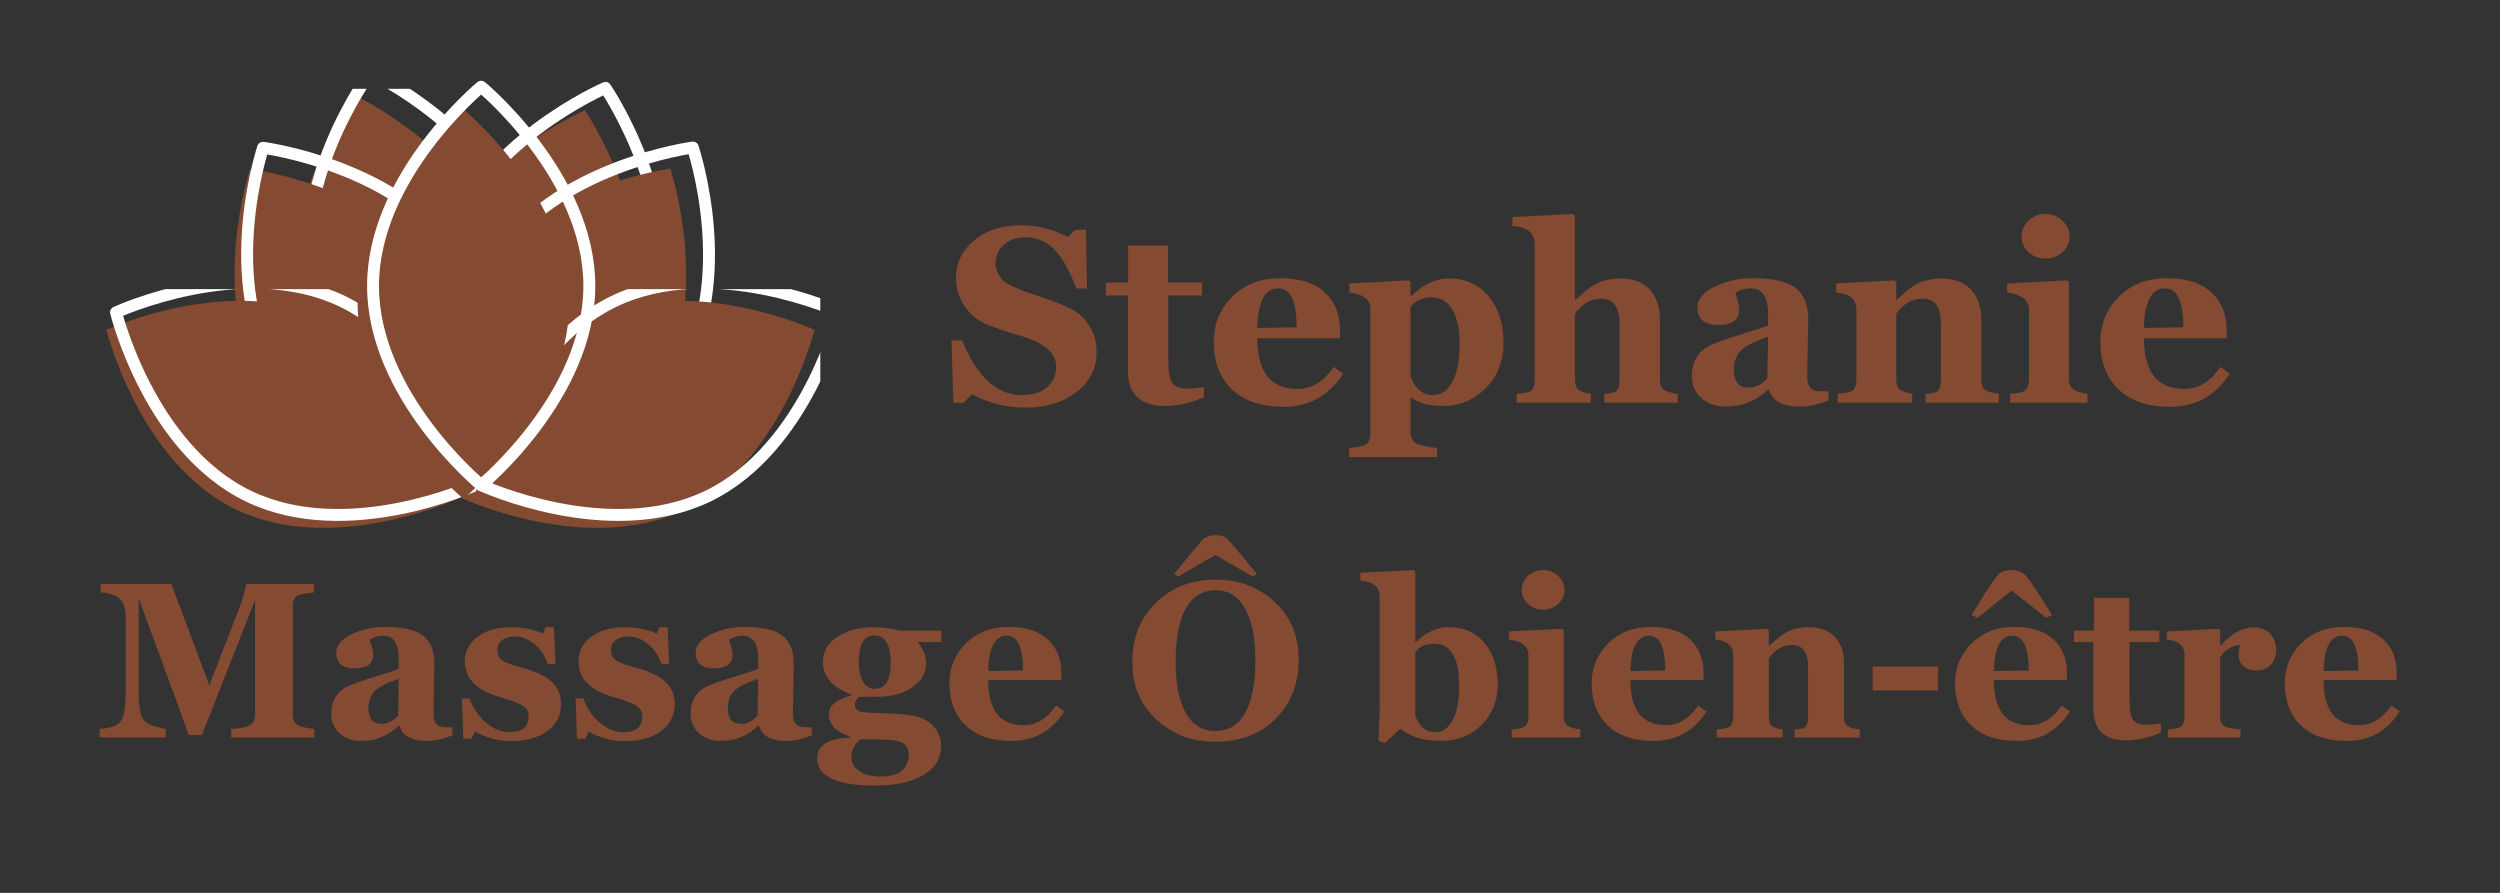 <svg xmlns="http://www.w3.org/2000/svg" xmlns:xlink="http://www.w3.org/1999/xlink" width="196" zoomAndPan="magnify" viewBox="0 0 147 52.5" height="70" preserveAspectRatio="xMidYMid meet" version="1.0"><rect x="0" y="0" width="147" height="52.5" fill="#333333" stroke="none"/><defs><g/><clipPath id="0132d80250"><path d="M 17 5.223 L 31 5.223 L 31 28 L 17 28 Z M 17 5.223 " clip-rule="nonzero"/></clipPath><clipPath id="d27bba6660"><path d="M 16 5.223 L 31 5.223 L 31 29 L 16 29 Z M 16 5.223 " clip-rule="nonzero"/></clipPath><clipPath id="50fef81bd6"><path d="M 26 17 L 48.234 17 L 48.234 32 L 26 32 Z M 26 17 " clip-rule="nonzero"/></clipPath><clipPath id="96eb629677"><path d="M 5.887 17 L 28 17 L 28 32 L 5.887 32 Z M 5.887 17 " clip-rule="nonzero"/></clipPath></defs><g clip-path="url(#0132d80250)"><path fill="#844b32" d="M 17.641 18.234 C 19.188 24.371 26.469 27.824 26.469 27.824 C 26.469 27.824 31.242 21.332 29.695 15.199 C 28.152 9.062 20.871 5.609 20.871 5.609 C 20.871 5.609 16.098 12.102 17.641 18.234 " fill-opacity="1" fill-rule="nonzero"/></g><g clip-path="url(#d27bba6660)"><path stroke-linecap="round" transform="matrix(0.022, 0, 0, -0.022, -18.437, 64.19)" fill="none" stroke-linejoin="round" d="M 1677.43 2136.742 C 1749.352 1851.413 2087.896 1690.859 2087.896 1690.859 C 2087.896 1690.859 2309.838 1992.715 2237.916 2277.862 C 2166.175 2563.19 1827.631 2723.744 1827.631 2723.744 C 1827.631 2723.744 1605.689 2421.888 1677.43 2136.742 Z M 1677.43 2136.742 " stroke="#ffffff" stroke-width="31.837" stroke-opacity="1" stroke-miterlimit="10"/></g><path fill="#844b32" d="M 25.223 15.75 C 23.457 21.824 27.992 28.484 27.992 28.484 C 27.992 28.484 35.395 25.297 37.16 19.227 C 38.93 13.152 34.391 6.488 34.391 6.488 C 34.391 6.488 26.992 9.676 25.223 15.75 " fill-opacity="1" fill-rule="nonzero"/><path stroke-linecap="round" transform="matrix(0.022, 0, 0, -0.022, -18.437, 64.19)" fill="none" stroke-linejoin="round" d="M 2029.958 2252.253 C 1947.865 1969.831 2158.728 1660.165 2158.728 1660.165 C 2158.728 1660.165 2502.902 1808.369 2584.995 2090.61 C 2667.27 2373.032 2456.225 2682.879 2456.225 2682.879 C 2456.225 2682.879 2112.233 2534.676 2029.958 2252.253 Z M 2029.958 2252.253 " stroke="#ffffff" stroke-width="31.837" stroke-opacity="1" stroke-miterlimit="10"/><path fill="#844b32" d="M 38.613 22.926 C 35.262 28.289 27.273 29.348 27.273 29.348 C 27.273 29.348 24.719 21.703 28.07 16.34 C 31.426 10.973 39.414 9.918 39.414 9.918 C 39.414 9.918 41.969 17.559 38.613 22.926 " fill-opacity="1" fill-rule="nonzero"/><path stroke-linecap="round" transform="matrix(0.022, 0, 0, -0.022, -18.437, 64.19)" fill="none" stroke-linejoin="round" d="M 2652.559 1918.614 C 2496.727 1669.246 2125.31 1620.027 2125.31 1620.027 C 2125.31 1620.027 2006.529 1975.461 2162.361 2224.828 C 2318.374 2474.377 2689.791 2523.415 2689.791 2523.415 C 2689.791 2523.415 2808.572 2168.162 2652.559 1918.614 Z M 2652.559 1918.614 " stroke="#ffffff" stroke-width="31.837" stroke-opacity="1" stroke-miterlimit="10"/><path fill="#844b32" d="M 15.539 22.938 C 18.906 28.293 26.898 29.328 26.898 29.328 C 26.898 29.328 29.434 21.68 26.066 16.324 C 22.699 10.969 14.707 9.934 14.707 9.934 C 14.707 9.934 12.176 17.582 15.539 22.938 " fill-opacity="1" fill-rule="nonzero"/><path stroke-linecap="round" transform="matrix(0.022, 0, 0, -0.022, -18.437, 64.19)" fill="none" stroke-linejoin="round" d="M 1579.717 1918.069 C 1736.275 1669.065 2107.874 1620.935 2107.874 1620.935 C 2107.874 1620.935 2225.747 1976.551 2069.189 2225.555 C 1912.63 2474.559 1541.032 2522.689 1541.032 2522.689 C 1541.032 2522.689 1423.34 2167.073 1579.717 1918.069 Z M 1579.717 1918.069 " stroke="#ffffff" stroke-width="31.837" stroke-opacity="1" stroke-miterlimit="10"/><path fill="#844b32" d="M 40.266 29.965 C 34.562 32.707 27.246 29.328 27.246 29.328 C 27.246 29.328 29.172 21.504 34.875 18.762 C 40.574 16.02 47.891 19.395 47.891 19.395 C 47.891 19.395 45.965 27.219 40.266 29.965 " fill-opacity="1" fill-rule="nonzero"/><g clip-path="url(#50fef81bd6)"><path stroke-linecap="round" transform="matrix(0.022, 0, 0, -0.022, -18.437, 64.19)" fill="none" stroke-linejoin="round" d="M 2729.385 1591.331 C 2464.217 1463.832 2124.039 1620.935 2124.039 1620.935 C 2124.039 1620.935 2213.578 1984.724 2478.746 2112.223 C 2743.733 2239.721 3083.911 2082.8 3083.911 2082.8 C 3083.911 2082.8 2994.372 1719.011 2729.385 1591.331 Z M 2729.385 1591.331 " stroke="#ffffff" stroke-width="31.837" stroke-opacity="1" stroke-miterlimit="10"/></g><path fill="#844b32" d="M 13.883 29.965 C 19.582 32.707 26.898 29.328 26.898 29.328 C 26.898 29.328 24.973 21.504 19.273 18.762 C 13.574 16.02 6.258 19.395 6.258 19.395 C 6.258 19.395 8.18 27.219 13.883 29.965 " fill-opacity="1" fill-rule="nonzero"/><g clip-path="url(#96eb629677)"><path stroke-linecap="round" transform="matrix(0.022, 0, 0, -0.022, -18.437, 64.19)" fill="none" stroke-linejoin="round" d="M 1502.709 1591.331 C 1767.696 1463.832 2107.874 1620.935 2107.874 1620.935 C 2107.874 1620.935 2018.334 1984.724 1753.348 2112.223 C 1488.361 2239.721 1148.183 2082.8 1148.183 2082.8 C 1148.183 2082.8 1237.541 1719.011 1502.709 1591.331 Z M 1502.709 1591.331 " stroke="#ffffff" stroke-width="31.837" stroke-opacity="1" stroke-miterlimit="10"/></g><path fill="#844b32" d="M 33.465 17.875 C 33.465 24.203 27.246 29.328 27.246 29.328 C 27.246 29.328 21.031 24.203 21.031 17.875 C 21.031 11.551 27.246 6.422 27.246 6.422 C 27.246 6.422 33.465 11.551 33.465 17.875 " fill-opacity="1" fill-rule="nonzero"/><path stroke-linecap="round" transform="matrix(0.022, 0, 0, -0.022, -18.437, 64.19)" fill="none" stroke-linejoin="round" d="M 2413.181 2153.451 C 2413.181 1859.223 2124.039 1620.935 2124.039 1620.935 C 2124.039 1620.935 1835.078 1859.223 1835.078 2153.451 C 1835.078 2447.497 2124.039 2685.967 2124.039 2685.967 C 2124.039 2685.967 2413.181 2447.497 2413.181 2153.451 Z M 2413.181 2153.451 " stroke="#ffffff" stroke-width="31.837" stroke-opacity="1" stroke-miterlimit="10"/><g fill="#844b32" fill-opacity="1"><g transform="translate(55.495, 23.686)"><g><path d="M 1.656 -0.5 L 1.156 0 L 0.562 0 L 0.453 -3.672 L 1.078 -3.672 C 1.953 -1.523 3.125 -0.453 4.594 -0.453 C 5.219 -0.453 5.707 -0.602 6.062 -0.906 C 6.426 -1.219 6.609 -1.625 6.609 -2.125 C 6.609 -2.875 6.008 -3.445 4.812 -3.844 C 3.582 -4.207 2.742 -4.5 2.297 -4.719 C 1.848 -4.945 1.473 -5.297 1.172 -5.766 C 0.867 -6.234 0.719 -6.773 0.719 -7.391 C 0.719 -8.234 1.07 -8.953 1.781 -9.547 C 2.488 -10.141 3.41 -10.438 4.547 -10.438 C 5.504 -10.438 6.422 -10.207 7.297 -9.75 L 7.734 -10.172 L 8.359 -10.172 L 8.422 -6.719 L 7.797 -6.719 C 7.379 -7.82 6.938 -8.598 6.469 -9.047 C 6 -9.504 5.445 -9.734 4.812 -9.734 C 4.289 -9.734 3.863 -9.586 3.531 -9.297 C 3.207 -9.004 3.047 -8.645 3.047 -8.219 C 3.047 -7.875 3.164 -7.562 3.406 -7.281 C 3.645 -7 4.285 -6.691 5.328 -6.359 C 6.348 -6.023 7.07 -5.742 7.5 -5.516 C 7.938 -5.285 8.289 -4.953 8.562 -4.516 C 8.844 -4.086 8.984 -3.57 8.984 -2.969 C 8.984 -2.031 8.594 -1.254 7.812 -0.641 C 7.039 -0.023 6.023 0.281 4.766 0.281 C 3.691 0.281 2.656 0.02 1.656 -0.5 Z M 1.656 -0.5 "/></g></g></g><g fill="#844b32" fill-opacity="1"><g transform="translate(65.024, 23.686)"><g><path d="M 5.766 -0.328 C 4.941 0.016 4.188 0.188 3.5 0.188 C 2.031 0.188 1.297 -0.508 1.297 -1.906 L 1.297 -6.312 L 0 -6.312 L 0 -7.078 L 1.312 -7.078 L 1.312 -9.25 L 3.656 -9.25 L 3.656 -7.078 L 5.656 -7.078 L 5.656 -6.312 L 3.672 -6.312 L 3.672 -2.531 C 3.672 -1.82 3.754 -1.363 3.922 -1.156 C 4.086 -0.945 4.352 -0.844 4.719 -0.844 C 5.094 -0.844 5.441 -0.867 5.766 -0.922 Z M 5.766 -0.328 "/></g></g></g><g fill="#844b32" fill-opacity="1"><g transform="translate(70.853, 23.686)"><g><path d="M 8.125 -1.719 C 7.289 -0.414 6.117 0.234 4.609 0.234 C 3.305 0.234 2.297 -0.109 1.578 -0.797 C 0.867 -1.484 0.516 -2.41 0.516 -3.578 C 0.516 -4.629 0.875 -5.516 1.594 -6.234 C 2.32 -6.961 3.27 -7.328 4.438 -7.328 C 5.57 -7.328 6.438 -7.051 7.031 -6.5 C 7.633 -5.957 7.938 -5.219 7.938 -4.281 L 7.938 -3.797 L 3.078 -3.797 C 3.078 -1.805 3.867 -0.812 5.453 -0.812 C 6.266 -0.812 6.973 -1.242 7.578 -2.109 Z M 5.391 -4.438 C 5.391 -5.969 5.031 -6.734 4.312 -6.734 C 3.52 -6.734 3.109 -5.957 3.078 -4.406 Z M 5.391 -4.438 "/></g></g></g><g fill="#844b32" fill-opacity="1"><g transform="translate(79.25, 23.686)"><g><path d="M 3.75 -0.297 L 3.688 -0.297 L 3.688 1.719 C 3.688 1.895 3.734 2.062 3.828 2.219 C 3.93 2.375 4.176 2.484 4.562 2.547 C 4.957 2.617 5.188 2.656 5.25 2.656 L 5.25 3.188 L 0.078 3.188 L 0.078 2.656 C 0.703 2.602 1.066 2.504 1.172 2.359 C 1.273 2.223 1.328 2.047 1.328 1.828 L 1.328 -5.516 C 1.328 -6.078 0.914 -6.398 0.094 -6.484 L 0.094 -7.016 L 3.578 -7.203 L 3.688 -7.109 L 3.688 -6.312 L 3.75 -6.297 C 4.445 -6.973 5.176 -7.312 5.938 -7.312 C 6.914 -7.312 7.695 -6.961 8.281 -6.266 C 8.863 -5.578 9.156 -4.656 9.156 -3.5 C 9.156 -2.445 8.805 -1.566 8.109 -0.859 C 7.41 -0.16 6.566 0.188 5.578 0.188 C 4.805 0.188 4.195 0.023 3.75 -0.297 Z M 3.688 -5.641 L 3.688 -1.578 C 3.957 -0.828 4.395 -0.453 5 -0.453 C 5.477 -0.453 5.859 -0.707 6.141 -1.219 C 6.43 -1.727 6.578 -2.477 6.578 -3.469 C 6.578 -4.32 6.438 -4.988 6.156 -5.469 C 5.875 -5.957 5.461 -6.203 4.922 -6.203 C 4.398 -6.203 3.988 -6.016 3.688 -5.641 Z M 3.688 -5.641 "/></g></g></g><g fill="#844b32" fill-opacity="1"><g transform="translate(88.915, 23.686)"><g><path d="M 5.422 0 L 5.422 -0.531 C 5.859 -0.551 6.113 -0.629 6.188 -0.766 C 6.27 -0.898 6.312 -1.082 6.312 -1.312 L 6.312 -4.656 C 6.312 -5.633 5.957 -6.125 5.25 -6.125 C 4.645 -6.125 4.125 -5.828 3.688 -5.234 L 3.688 -1.391 C 3.688 -1.129 3.742 -0.93 3.859 -0.797 C 3.984 -0.672 4.238 -0.582 4.625 -0.531 L 4.625 0 L 0.266 0 L 0.266 -0.531 C 0.723 -0.551 1.016 -0.617 1.141 -0.734 C 1.266 -0.859 1.328 -1.051 1.328 -1.312 L 1.328 -9.297 C 1.328 -9.984 0.891 -10.352 0.016 -10.406 L 0.016 -10.922 L 3.578 -11.109 L 3.688 -10.984 L 3.688 -6.047 L 3.719 -6.047 C 3.875 -6.191 4.035 -6.336 4.203 -6.484 C 4.797 -7.035 5.516 -7.312 6.359 -7.312 C 7.098 -7.312 7.672 -7.098 8.078 -6.672 C 8.484 -6.242 8.688 -5.648 8.688 -4.891 L 8.688 -1.359 C 8.688 -1.066 8.77 -0.863 8.938 -0.75 C 9.113 -0.645 9.379 -0.57 9.734 -0.531 L 9.734 0 Z M 5.422 0 "/></g></g></g><g fill="#844b32" fill-opacity="1"><g transform="translate(98.903, 23.686)"><g><path d="M 8.609 -0.141 C 8.016 0.098 7.469 0.219 6.969 0.219 C 5.906 0.219 5.281 -0.117 5.094 -0.797 L 5.062 -0.797 C 4.395 -0.117 3.562 0.219 2.562 0.219 C 2 0.219 1.523 0.051 1.141 -0.281 C 0.766 -0.613 0.578 -1.047 0.578 -1.578 C 0.578 -2.023 0.676 -2.398 0.875 -2.703 C 1.082 -3.016 1.359 -3.25 1.703 -3.406 C 2.047 -3.562 2.723 -3.797 3.734 -4.109 C 4.391 -4.305 4.832 -4.453 5.062 -4.547 L 5.062 -5.234 C 5.062 -6.234 4.711 -6.734 4.016 -6.734 C 3.691 -6.734 3.398 -6.645 3.141 -6.469 C 3.148 -6.414 3.164 -6.359 3.188 -6.297 C 3.301 -5.953 3.359 -5.68 3.359 -5.484 C 3.359 -4.879 2.945 -4.578 2.125 -4.578 C 1.312 -4.578 0.906 -4.926 0.906 -5.625 C 0.906 -6.094 1.242 -6.492 1.922 -6.828 C 2.609 -7.16 3.344 -7.328 4.125 -7.328 C 5.363 -7.328 6.223 -7.129 6.703 -6.734 C 7.18 -6.336 7.422 -5.734 7.422 -4.922 L 7.359 -1.547 C 7.359 -1.273 7.406 -1.078 7.5 -0.953 C 7.594 -0.836 7.691 -0.758 7.797 -0.719 C 7.91 -0.688 8.18 -0.672 8.609 -0.672 Z M 5.062 -3.891 C 4.195 -3.586 3.645 -3.297 3.406 -3.016 C 3.164 -2.734 3.047 -2.379 3.047 -1.953 C 3.047 -1.242 3.336 -0.891 3.922 -0.891 C 4.336 -0.891 4.703 -1.078 5.016 -1.453 Z M 5.062 -3.891 "/></g></g></g><g fill="#844b32" fill-opacity="1"><g transform="translate(107.657, 23.686)"><g><path d="M 5.562 0 L 5.562 -0.531 C 5.988 -0.539 6.242 -0.613 6.328 -0.75 C 6.422 -0.883 6.469 -1.07 6.469 -1.312 L 6.469 -4.656 C 6.469 -5.633 6.113 -6.125 5.406 -6.125 C 4.781 -6.125 4.258 -5.828 3.844 -5.234 L 3.844 -1.391 C 3.844 -1.129 3.898 -0.938 4.016 -0.812 C 4.129 -0.688 4.383 -0.594 4.781 -0.531 L 4.781 0 L 0.406 0 L 0.406 -0.531 C 0.914 -0.562 1.223 -0.641 1.328 -0.766 C 1.441 -0.898 1.5 -1.082 1.5 -1.312 L 1.5 -5.484 C 1.5 -6.078 1.102 -6.41 0.312 -6.484 L 0.312 -7.016 L 3.734 -7.203 L 3.844 -7.094 L 3.844 -6.047 L 3.875 -6.047 C 4.457 -6.617 4.93 -6.973 5.297 -7.109 C 5.672 -7.242 6.07 -7.312 6.5 -7.312 C 7.238 -7.312 7.812 -7.098 8.219 -6.672 C 8.633 -6.254 8.844 -5.66 8.844 -4.891 L 8.844 -1.359 C 8.844 -1.047 8.93 -0.836 9.109 -0.734 C 9.297 -0.629 9.551 -0.562 9.875 -0.531 L 9.875 0 Z M 5.562 0 "/></g></g></g><g fill="#844b32" fill-opacity="1"><g transform="translate(117.789, 23.686)"><g><path d="M 2.484 -8.484 C 2.086 -8.484 1.754 -8.609 1.484 -8.859 C 1.211 -9.117 1.078 -9.426 1.078 -9.781 C 1.078 -10.133 1.211 -10.441 1.484 -10.703 C 1.766 -10.973 2.098 -11.109 2.484 -11.109 C 2.867 -11.109 3.203 -10.973 3.484 -10.703 C 3.766 -10.441 3.906 -10.133 3.906 -9.781 C 3.906 -9.426 3.766 -9.117 3.484 -8.859 C 3.211 -8.609 2.879 -8.484 2.484 -8.484 Z M 0.406 0 L 0.406 -0.531 C 0.875 -0.551 1.176 -0.625 1.312 -0.75 C 1.445 -0.883 1.516 -1.07 1.516 -1.312 L 1.516 -5.484 C 1.516 -6.035 1.086 -6.367 0.234 -6.484 L 0.234 -7.016 L 3.75 -7.203 L 3.859 -7.094 L 3.859 -1.406 C 3.859 -1.156 3.93 -0.961 4.078 -0.828 C 4.223 -0.691 4.516 -0.594 4.953 -0.531 L 4.953 0 Z M 0.406 0 "/></g></g></g><g fill="#844b32" fill-opacity="1"><g transform="translate(122.987, 23.686)"><g><path d="M 8.125 -1.719 C 7.289 -0.414 6.117 0.234 4.609 0.234 C 3.305 0.234 2.297 -0.109 1.578 -0.797 C 0.867 -1.484 0.516 -2.41 0.516 -3.578 C 0.516 -4.629 0.875 -5.516 1.594 -6.234 C 2.32 -6.961 3.27 -7.328 4.438 -7.328 C 5.57 -7.328 6.438 -7.051 7.031 -6.5 C 7.633 -5.957 7.938 -5.219 7.938 -4.281 L 7.938 -3.797 L 3.078 -3.797 C 3.078 -1.805 3.867 -0.812 5.453 -0.812 C 6.266 -0.812 6.973 -1.242 7.578 -2.109 Z M 5.391 -4.438 C 5.391 -5.969 5.031 -6.734 4.312 -6.734 C 3.52 -6.734 3.109 -5.957 3.078 -4.406 Z M 5.391 -4.438 "/></g></g></g><g fill="#844b32" fill-opacity="1"><g transform="translate(131.389, 23.686)"><g/></g></g><g fill="#844b32" fill-opacity="1"><g transform="translate(135.117, 23.686)"><g/></g></g><g fill="#844b32" fill-opacity="1"><g transform="translate(138.845, 23.686)"><g/></g></g><g fill="#844b32" fill-opacity="1"><g transform="translate(142.574, 23.686)"><g/></g></g><g fill="#844b32" fill-opacity="1"><g transform="translate(5.637, 43.363)"><g><path d="M 7.953 0 L 7.953 -0.5 C 8.523 -0.531 8.898 -0.609 9.078 -0.734 C 9.266 -0.859 9.359 -1.062 9.359 -1.344 L 9.359 -8.078 L 6.234 -0.141 L 5.453 -0.141 C 5.422 -0.254 5.203 -0.867 4.797 -1.984 L 2.516 -8.188 L 2.516 -2.703 C 2.516 -2.16 2.555 -1.719 2.641 -1.375 C 2.734 -1.039 2.961 -0.816 3.328 -0.703 C 3.691 -0.586 3.953 -0.52 4.109 -0.5 L 4.109 0 L 0.219 0 L 0.219 -0.5 C 0.844 -0.539 1.254 -0.688 1.453 -0.938 C 1.648 -1.188 1.75 -1.75 1.75 -2.625 L 1.75 -7.094 C 1.75 -7.602 1.629 -7.961 1.391 -8.172 C 1.148 -8.379 0.781 -8.5 0.281 -8.531 L 0.281 -9.031 L 4.438 -9.031 L 6.672 -3.062 L 8.547 -7.906 C 8.66 -8.219 8.758 -8.594 8.844 -9.031 L 12.828 -9.031 L 12.828 -8.531 C 12.211 -8.469 11.848 -8.375 11.734 -8.25 C 11.629 -8.125 11.578 -7.945 11.578 -7.719 L 11.578 -1.328 C 11.578 -1.109 11.641 -0.93 11.766 -0.797 C 11.898 -0.66 12.258 -0.562 12.844 -0.5 L 12.844 0 Z M 7.953 0 "/></g></g></g><g fill="#844b32" fill-opacity="1"><g transform="translate(18.96, 43.363)"><g><path d="M 7.641 -0.125 C 7.109 0.094 6.617 0.203 6.172 0.203 C 5.234 0.203 4.688 -0.098 4.531 -0.703 L 4.484 -0.703 C 3.891 -0.098 3.156 0.203 2.281 0.203 C 1.781 0.203 1.359 0.055 1.016 -0.234 C 0.68 -0.535 0.516 -0.922 0.516 -1.391 C 0.516 -1.785 0.602 -2.117 0.781 -2.391 C 0.957 -2.672 1.195 -2.879 1.5 -3.016 C 1.812 -3.16 2.414 -3.367 3.312 -3.641 C 3.895 -3.816 4.285 -3.953 4.484 -4.047 L 4.484 -4.641 C 4.484 -5.535 4.176 -5.984 3.562 -5.984 C 3.27 -5.984 3.008 -5.906 2.781 -5.75 C 2.789 -5.695 2.805 -5.641 2.828 -5.578 C 2.93 -5.285 2.984 -5.047 2.984 -4.859 C 2.984 -4.328 2.617 -4.062 1.891 -4.062 C 1.172 -4.062 0.812 -4.367 0.812 -4.984 C 0.812 -5.41 1.109 -5.77 1.703 -6.062 C 2.305 -6.352 2.957 -6.5 3.656 -6.5 C 4.758 -6.5 5.52 -6.32 5.938 -5.969 C 6.363 -5.625 6.578 -5.086 6.578 -4.359 L 6.531 -1.375 C 6.531 -1.133 6.57 -0.957 6.656 -0.844 C 6.738 -0.738 6.828 -0.672 6.922 -0.641 C 7.016 -0.609 7.254 -0.594 7.641 -0.594 Z M 4.484 -3.453 C 3.711 -3.18 3.223 -2.922 3.016 -2.672 C 2.805 -2.422 2.703 -2.109 2.703 -1.734 C 2.703 -1.109 2.961 -0.797 3.484 -0.797 C 3.848 -0.797 4.172 -0.961 4.453 -1.297 Z M 4.484 -3.453 "/></g></g></g><g fill="#844b32" fill-opacity="1"><g transform="translate(26.725, 43.363)"><g><path d="M 1.203 -0.344 L 1 0.078 L 0.516 0.078 L 0.438 -2.297 L 0.891 -2.297 C 1.078 -1.742 1.391 -1.273 1.828 -0.891 C 2.266 -0.504 2.734 -0.312 3.234 -0.312 C 3.984 -0.312 4.359 -0.617 4.359 -1.234 C 4.359 -1.504 4.25 -1.711 4.031 -1.859 C 3.812 -2.004 3.344 -2.18 2.625 -2.391 C 1.281 -2.773 0.609 -3.473 0.609 -4.484 C 0.609 -5.066 0.859 -5.547 1.359 -5.922 C 1.859 -6.297 2.516 -6.484 3.328 -6.484 C 3.984 -6.484 4.613 -6.359 5.219 -6.109 L 5.359 -6.484 L 5.844 -6.484 L 5.938 -4.312 L 5.484 -4.312 C 5.328 -4.789 5.066 -5.18 4.703 -5.484 C 4.336 -5.785 3.957 -5.938 3.562 -5.938 C 3.238 -5.938 2.984 -5.863 2.797 -5.719 C 2.609 -5.582 2.516 -5.395 2.516 -5.156 C 2.516 -4.875 2.617 -4.66 2.828 -4.516 C 3.047 -4.379 3.508 -4.219 4.219 -4.031 C 4.945 -3.812 5.469 -3.535 5.781 -3.203 C 6.102 -2.879 6.266 -2.469 6.266 -1.969 C 6.266 -1.289 5.988 -0.754 5.438 -0.359 C 4.895 0.023 4.188 0.219 3.312 0.219 C 2.594 0.219 1.891 0.031 1.203 -0.344 Z M 1.203 -0.344 "/></g></g></g><g fill="#844b32" fill-opacity="1"><g transform="translate(33.409, 43.363)"><g><path d="M 1.203 -0.344 L 1 0.078 L 0.516 0.078 L 0.438 -2.297 L 0.891 -2.297 C 1.078 -1.742 1.391 -1.273 1.828 -0.891 C 2.266 -0.504 2.734 -0.312 3.234 -0.312 C 3.984 -0.312 4.359 -0.617 4.359 -1.234 C 4.359 -1.504 4.25 -1.711 4.031 -1.859 C 3.812 -2.004 3.344 -2.18 2.625 -2.391 C 1.281 -2.773 0.609 -3.473 0.609 -4.484 C 0.609 -5.066 0.859 -5.547 1.359 -5.922 C 1.859 -6.297 2.516 -6.484 3.328 -6.484 C 3.984 -6.484 4.613 -6.359 5.219 -6.109 L 5.359 -6.484 L 5.844 -6.484 L 5.938 -4.312 L 5.484 -4.312 C 5.328 -4.789 5.066 -5.18 4.703 -5.484 C 4.336 -5.785 3.957 -5.938 3.562 -5.938 C 3.238 -5.938 2.984 -5.863 2.797 -5.719 C 2.609 -5.582 2.516 -5.395 2.516 -5.156 C 2.516 -4.875 2.617 -4.66 2.828 -4.516 C 3.047 -4.379 3.508 -4.219 4.219 -4.031 C 4.945 -3.812 5.469 -3.535 5.781 -3.203 C 6.102 -2.879 6.266 -2.469 6.266 -1.969 C 6.266 -1.289 5.988 -0.754 5.438 -0.359 C 4.895 0.023 4.188 0.219 3.312 0.219 C 2.594 0.219 1.891 0.031 1.203 -0.344 Z M 1.203 -0.344 "/></g></g></g><g fill="#844b32" fill-opacity="1"><g transform="translate(40.093, 43.363)"><g><path d="M 7.641 -0.125 C 7.109 0.094 6.617 0.203 6.172 0.203 C 5.234 0.203 4.688 -0.098 4.531 -0.703 L 4.484 -0.703 C 3.891 -0.098 3.156 0.203 2.281 0.203 C 1.781 0.203 1.359 0.055 1.016 -0.234 C 0.68 -0.535 0.516 -0.922 0.516 -1.391 C 0.516 -1.785 0.602 -2.117 0.781 -2.391 C 0.957 -2.672 1.195 -2.879 1.5 -3.016 C 1.812 -3.16 2.414 -3.367 3.312 -3.641 C 3.895 -3.816 4.285 -3.953 4.484 -4.047 L 4.484 -4.641 C 4.484 -5.535 4.176 -5.984 3.562 -5.984 C 3.27 -5.984 3.008 -5.906 2.781 -5.75 C 2.789 -5.695 2.805 -5.641 2.828 -5.578 C 2.93 -5.285 2.984 -5.047 2.984 -4.859 C 2.984 -4.328 2.617 -4.062 1.891 -4.062 C 1.172 -4.062 0.812 -4.367 0.812 -4.984 C 0.812 -5.41 1.109 -5.77 1.703 -6.062 C 2.305 -6.352 2.957 -6.5 3.656 -6.5 C 4.758 -6.5 5.52 -6.32 5.938 -5.969 C 6.363 -5.625 6.578 -5.086 6.578 -4.359 L 6.531 -1.375 C 6.531 -1.133 6.57 -0.957 6.656 -0.844 C 6.738 -0.738 6.828 -0.672 6.922 -0.641 C 7.016 -0.609 7.254 -0.594 7.641 -0.594 Z M 4.484 -3.453 C 3.711 -3.18 3.223 -2.922 3.016 -2.672 C 2.805 -2.422 2.703 -2.109 2.703 -1.734 C 2.703 -1.109 2.961 -0.797 3.484 -0.797 C 3.848 -0.797 4.172 -0.961 4.453 -1.297 Z M 4.484 -3.453 "/></g></g></g><g fill="#844b32" fill-opacity="1"><g transform="translate(47.857, 43.363)"><g><path d="M 2.109 0.016 L 2.109 -0.062 C 1.285 -0.344 0.875 -0.773 0.875 -1.359 C 0.875 -1.867 1.312 -2.238 2.188 -2.469 L 2.188 -2.531 C 1.082 -2.945 0.531 -3.578 0.531 -4.422 C 0.531 -5.047 0.816 -5.547 1.391 -5.922 C 1.961 -6.297 2.688 -6.484 3.562 -6.484 C 4.062 -6.484 4.551 -6.414 5.031 -6.281 L 7.5 -6.281 L 7.5 -5.609 L 6.094 -5.609 C 6.426 -5.234 6.594 -4.816 6.594 -4.359 C 6.594 -3.773 6.316 -3.301 5.766 -2.938 C 5.223 -2.57 4.535 -2.391 3.703 -2.391 L 2.656 -2.391 C 2.488 -2.223 2.406 -2.078 2.406 -1.953 C 2.406 -1.754 2.488 -1.617 2.656 -1.547 C 2.832 -1.484 3.219 -1.445 3.812 -1.438 C 3.988 -1.426 4.395 -1.406 5.031 -1.375 C 5.664 -1.344 6.145 -1.242 6.469 -1.078 C 6.789 -0.922 7.039 -0.703 7.219 -0.422 C 7.395 -0.148 7.484 0.156 7.484 0.5 C 7.484 1.207 7.145 1.77 6.469 2.188 C 5.789 2.613 4.832 2.828 3.594 2.828 C 1.32 2.828 0.188 2.285 0.188 1.203 C 0.188 0.848 0.352 0.562 0.688 0.344 C 1.031 0.133 1.504 0.023 2.109 0.016 Z M 3.547 -6 C 2.941 -6 2.641 -5.473 2.641 -4.422 C 2.641 -3.941 2.723 -3.562 2.891 -3.281 C 3.055 -3 3.281 -2.859 3.562 -2.859 C 4.195 -2.859 4.516 -3.363 4.516 -4.375 C 4.516 -5.457 4.191 -6 3.547 -6 Z M 2.719 0.109 C 2.375 0.41 2.203 0.773 2.203 1.203 C 2.203 1.484 2.348 1.734 2.641 1.953 C 2.93 2.18 3.348 2.297 3.891 2.297 C 5.016 2.297 5.578 1.852 5.578 0.969 C 5.578 0.758 5.504 0.578 5.359 0.422 C 5.211 0.273 4.957 0.188 4.594 0.156 C 4.227 0.125 3.602 0.109 2.719 0.109 Z M 2.719 0.109 "/></g></g></g><g fill="#844b32" fill-opacity="1"><g transform="translate(55.374, 43.363)"><g><path d="M 7.203 -1.531 C 6.473 -0.375 5.438 0.203 4.094 0.203 C 2.938 0.203 2.039 -0.098 1.406 -0.703 C 0.77 -1.316 0.453 -2.145 0.453 -3.188 C 0.453 -4.102 0.773 -4.883 1.422 -5.531 C 2.066 -6.176 2.906 -6.5 3.938 -6.5 C 4.945 -6.5 5.711 -6.254 6.234 -5.766 C 6.766 -5.285 7.031 -4.629 7.031 -3.797 L 7.031 -3.375 L 2.734 -3.375 C 2.734 -1.602 3.43 -0.719 4.828 -0.719 C 5.555 -0.719 6.188 -1.102 6.719 -1.875 Z M 4.781 -3.938 C 4.781 -5.301 4.461 -5.984 3.828 -5.984 C 3.129 -5.984 2.766 -5.289 2.734 -3.906 Z M 4.781 -3.938 "/></g></g></g><g fill="#844b32" fill-opacity="1"><g transform="translate(62.821, 43.363)"><g/></g></g><g fill="#844b32" fill-opacity="1"><g transform="translate(66.128, 43.363)"><g><path d="M 5.312 0.25 C 3.945 0.25 2.797 -0.188 1.859 -1.062 C 0.922 -1.938 0.453 -3.055 0.453 -4.422 C 0.453 -5.859 0.914 -7.023 1.844 -7.922 C 2.77 -8.828 3.938 -9.281 5.344 -9.281 C 6.727 -9.281 7.891 -8.844 8.828 -7.969 C 9.766 -7.094 10.234 -5.961 10.234 -4.578 C 10.234 -3.172 9.785 -2.016 8.891 -1.109 C 7.992 -0.203 6.801 0.25 5.312 0.25 Z M 5.344 -8.656 C 4.582 -8.656 4 -8.297 3.594 -7.578 C 3.195 -6.859 3 -5.828 3 -4.484 C 3 -3.172 3.195 -2.156 3.594 -1.438 C 4 -0.727 4.582 -0.375 5.344 -0.375 C 6.113 -0.375 6.695 -0.734 7.094 -1.453 C 7.488 -2.172 7.688 -3.195 7.688 -4.531 C 7.688 -5.844 7.484 -6.859 7.078 -7.578 C 6.68 -8.297 6.102 -8.656 5.344 -8.656 Z M 7.547 -9.453 L 5.328 -10.734 L 3.141 -9.453 L 2.922 -9.625 L 3.906 -10.828 C 4.133 -11.086 4.316 -11.305 4.453 -11.484 C 4.641 -11.754 4.941 -11.891 5.359 -11.891 C 5.629 -11.891 5.836 -11.832 5.984 -11.719 C 6.129 -11.602 6.723 -10.906 7.766 -9.625 Z M 7.547 -9.453 "/></g></g></g><g fill="#844b32" fill-opacity="1"><g transform="translate(76.805, 43.363)"><g/></g></g><g fill="#844b32" fill-opacity="1"><g transform="translate(80.112, 43.363)"><g><path d="M 2.234 -0.516 L 1.312 0.328 L 0.938 0.188 C 0.988 -0.562 1.016 -1.391 1.016 -2.297 L 1.016 -8.25 C 1.016 -8.852 0.633 -9.176 -0.125 -9.219 L -0.125 -9.688 L 3.016 -9.844 L 3.109 -9.75 L 3.109 -5.625 L 3.156 -5.625 C 3.75 -6.195 4.391 -6.484 5.078 -6.484 C 5.961 -6.484 6.66 -6.176 7.172 -5.562 C 7.691 -4.957 7.953 -4.141 7.953 -3.109 C 7.953 -2.148 7.633 -1.359 7 -0.734 C 6.375 -0.109 5.578 0.203 4.609 0.203 C 3.609 0.203 2.816 -0.035 2.234 -0.516 Z M 3.109 -5.016 L 3.109 -1.312 C 3.109 -1.207 3.207 -1.016 3.406 -0.734 C 3.602 -0.453 3.895 -0.312 4.281 -0.312 C 4.719 -0.312 5.062 -0.551 5.312 -1.031 C 5.562 -1.52 5.688 -2.188 5.688 -3.031 C 5.688 -4.688 5.195 -5.516 4.219 -5.516 C 3.719 -5.516 3.348 -5.348 3.109 -5.016 Z M 3.109 -5.016 "/></g></g></g><g fill="#844b32" fill-opacity="1"><g transform="translate(88.526, 43.363)"><g><path d="M 2.203 -7.516 C 1.859 -7.516 1.562 -7.629 1.312 -7.859 C 1.07 -8.086 0.953 -8.359 0.953 -8.672 C 0.953 -8.992 1.07 -9.27 1.312 -9.5 C 1.562 -9.727 1.859 -9.844 2.203 -9.844 C 2.547 -9.844 2.844 -9.727 3.094 -9.5 C 3.344 -9.27 3.469 -8.992 3.469 -8.672 C 3.469 -8.359 3.344 -8.086 3.094 -7.859 C 2.852 -7.629 2.555 -7.516 2.203 -7.516 Z M 0.359 0 L 0.359 -0.469 C 0.773 -0.488 1.039 -0.555 1.156 -0.672 C 1.281 -0.785 1.344 -0.945 1.344 -1.156 L 1.344 -4.859 C 1.344 -5.359 0.961 -5.66 0.203 -5.766 L 0.203 -6.234 L 3.328 -6.391 L 3.422 -6.297 L 3.422 -1.234 C 3.422 -1.016 3.484 -0.844 3.609 -0.719 C 3.742 -0.602 4.004 -0.52 4.391 -0.469 L 4.391 0 Z M 0.359 0 "/></g></g></g><g fill="#844b32" fill-opacity="1"><g transform="translate(93.136, 43.363)"><g><path d="M 7.203 -1.531 C 6.473 -0.375 5.438 0.203 4.094 0.203 C 2.938 0.203 2.039 -0.098 1.406 -0.703 C 0.77 -1.316 0.453 -2.145 0.453 -3.188 C 0.453 -4.102 0.773 -4.883 1.422 -5.531 C 2.066 -6.176 2.906 -6.5 3.938 -6.5 C 4.945 -6.5 5.711 -6.254 6.234 -5.766 C 6.766 -5.285 7.031 -4.629 7.031 -3.797 L 7.031 -3.375 L 2.734 -3.375 C 2.734 -1.602 3.43 -0.719 4.828 -0.719 C 5.555 -0.719 6.188 -1.102 6.719 -1.875 Z M 4.781 -3.938 C 4.781 -5.301 4.461 -5.984 3.828 -5.984 C 3.129 -5.984 2.766 -5.289 2.734 -3.906 Z M 4.781 -3.938 "/></g></g></g><g fill="#844b32" fill-opacity="1"><g transform="translate(100.583, 43.363)"><g><path d="M 4.938 0 L 4.938 -0.469 C 5.312 -0.477 5.535 -0.539 5.609 -0.656 C 5.691 -0.781 5.734 -0.945 5.734 -1.156 L 5.734 -4.125 C 5.734 -5 5.422 -5.438 4.797 -5.438 C 4.242 -5.438 3.785 -5.172 3.422 -4.641 L 3.422 -1.234 C 3.422 -1.004 3.469 -0.832 3.562 -0.719 C 3.664 -0.602 3.891 -0.52 4.234 -0.469 L 4.234 0 L 0.359 0 L 0.359 -0.469 C 0.805 -0.5 1.078 -0.57 1.172 -0.688 C 1.273 -0.801 1.328 -0.957 1.328 -1.156 L 1.328 -4.859 C 1.328 -5.391 0.977 -5.691 0.281 -5.766 L 0.281 -6.234 L 3.312 -6.391 L 3.422 -6.297 L 3.422 -5.375 L 3.438 -5.375 C 3.957 -5.875 4.379 -6.18 4.703 -6.297 C 5.035 -6.422 5.391 -6.484 5.766 -6.484 C 6.422 -6.484 6.93 -6.297 7.297 -5.922 C 7.66 -5.555 7.844 -5.031 7.844 -4.344 L 7.844 -1.203 C 7.844 -0.93 7.922 -0.75 8.078 -0.656 C 8.242 -0.562 8.473 -0.5 8.766 -0.469 L 8.766 0 Z M 4.938 0 "/></g></g></g><g fill="#844b32" fill-opacity="1"><g transform="translate(109.569, 43.363)"><g><path d="M 0.547 -2.766 L 0.547 -4.172 L 4.391 -4.172 L 4.391 -2.766 Z M 0.547 -2.766 "/></g></g></g><g fill="#844b32" fill-opacity="1"><g transform="translate(114.504, 43.363)"><g><path d="M 7.203 -1.531 C 6.473 -0.375 5.438 0.203 4.094 0.203 C 2.938 0.203 2.039 -0.098 1.406 -0.703 C 0.77 -1.316 0.453 -2.145 0.453 -3.188 C 0.453 -4.102 0.773 -4.883 1.422 -5.531 C 2.066 -6.176 2.906 -6.5 3.938 -6.5 C 4.945 -6.5 5.711 -6.254 6.234 -5.766 C 6.766 -5.285 7.031 -4.629 7.031 -3.797 L 7.031 -3.375 L 2.734 -3.375 C 2.734 -1.602 3.43 -0.719 4.828 -0.719 C 5.555 -0.719 6.188 -1.102 6.719 -1.875 Z M 4.781 -3.938 C 4.781 -5.301 4.461 -5.984 3.828 -5.984 C 3.129 -5.984 2.766 -5.289 2.734 -3.906 Z M 5.812 -7.031 L 3.781 -8.641 L 1.766 -7.031 L 1.422 -7.203 C 2.336 -8.703 2.883 -9.516 3.062 -9.641 C 3.238 -9.773 3.484 -9.844 3.797 -9.844 C 4.117 -9.844 4.383 -9.738 4.594 -9.531 C 4.801 -9.332 5.32 -8.555 6.156 -7.203 Z M 5.812 -7.031 "/></g></g></g><g fill="#844b32" fill-opacity="1"><g transform="translate(121.951, 43.363)"><g><path d="M 5.109 -0.281 C 4.379 0.02 3.707 0.172 3.094 0.172 C 1.789 0.172 1.141 -0.445 1.141 -1.688 L 1.141 -5.609 L 0 -5.609 L 0 -6.281 L 1.172 -6.281 L 1.172 -8.203 L 3.25 -8.203 L 3.25 -6.281 L 5.016 -6.281 L 5.016 -5.609 L 3.266 -5.609 L 3.266 -2.234 C 3.266 -1.609 3.336 -1.203 3.484 -1.016 C 3.629 -0.836 3.863 -0.75 4.188 -0.75 C 4.52 -0.75 4.828 -0.773 5.109 -0.828 Z M 5.109 -0.281 "/></g></g></g><g fill="#844b32" fill-opacity="1"><g transform="translate(127.121, 43.363)"><g><path d="M 4.594 -5.438 C 4.145 -5.414 3.754 -5.18 3.422 -4.734 L 3.422 -1.234 C 3.422 -1.023 3.473 -0.859 3.578 -0.734 C 3.68 -0.609 4.031 -0.52 4.625 -0.469 L 4.625 0 L 0.359 0 L 0.359 -0.469 C 0.805 -0.5 1.078 -0.57 1.172 -0.688 C 1.273 -0.801 1.328 -0.957 1.328 -1.156 L 1.328 -4.859 C 1.328 -5.391 0.977 -5.691 0.281 -5.766 L 0.281 -6.234 L 3.312 -6.391 L 3.422 -6.297 L 3.422 -5.375 L 3.438 -5.375 C 4.07 -6.102 4.723 -6.469 5.391 -6.469 C 5.797 -6.469 6.117 -6.344 6.359 -6.094 C 6.598 -5.852 6.719 -5.535 6.719 -5.141 C 6.719 -4.805 6.613 -4.52 6.406 -4.281 C 6.195 -4.051 5.938 -3.938 5.625 -3.938 C 5.289 -3.938 5.02 -4.016 4.812 -4.172 C 4.613 -4.336 4.516 -4.566 4.516 -4.859 C 4.516 -5.066 4.539 -5.258 4.594 -5.438 Z M 4.594 -5.438 "/></g></g></g><g fill="#844b32" fill-opacity="1"><g transform="translate(133.893, 43.363)"><g><path d="M 7.203 -1.531 C 6.473 -0.375 5.438 0.203 4.094 0.203 C 2.938 0.203 2.039 -0.098 1.406 -0.703 C 0.77 -1.316 0.453 -2.145 0.453 -3.188 C 0.453 -4.102 0.773 -4.883 1.422 -5.531 C 2.066 -6.176 2.906 -6.5 3.938 -6.5 C 4.945 -6.5 5.711 -6.254 6.234 -5.766 C 6.766 -5.285 7.031 -4.629 7.031 -3.797 L 7.031 -3.375 L 2.734 -3.375 C 2.734 -1.602 3.43 -0.719 4.828 -0.719 C 5.555 -0.719 6.188 -1.102 6.719 -1.875 Z M 4.781 -3.938 C 4.781 -5.301 4.461 -5.984 3.828 -5.984 C 3.129 -5.984 2.766 -5.289 2.734 -3.906 Z M 4.781 -3.938 "/></g></g></g></svg>